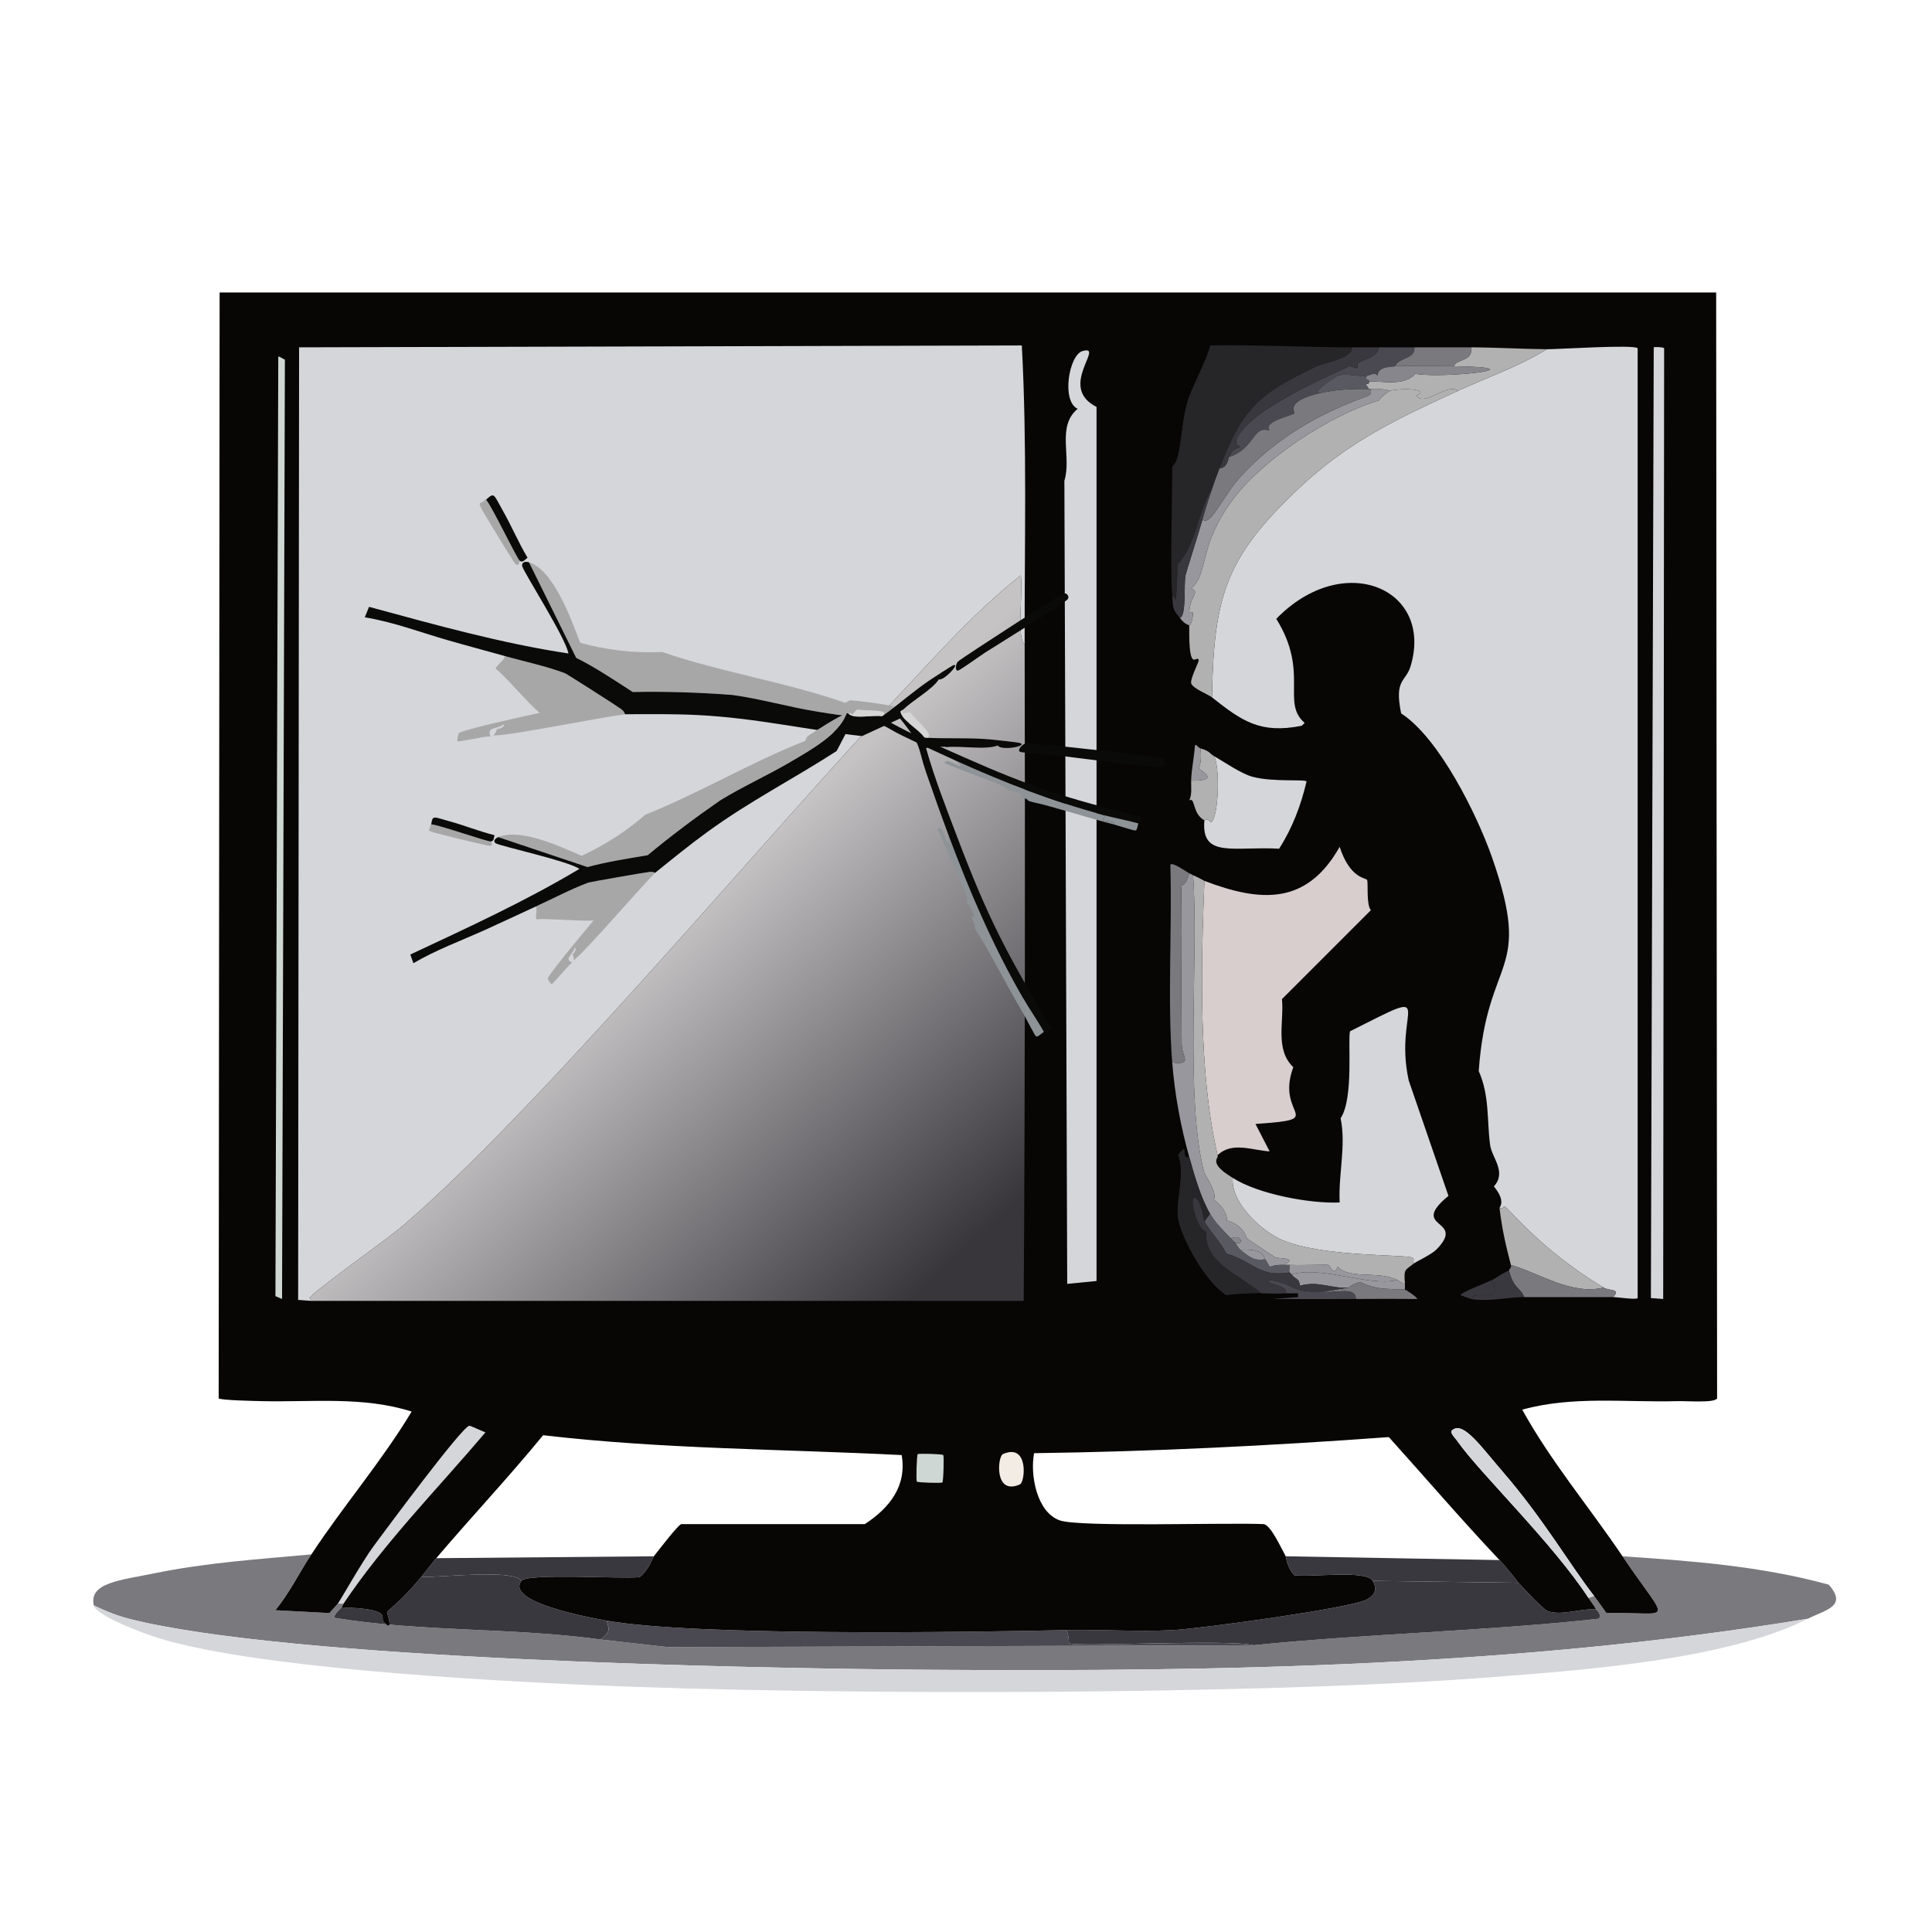<?xml version="1.0" encoding="iso-8859-1"?>
<!-- Generator: Adobe Illustrator 28.0.0, SVG Export Plug-In . SVG Version: 6.00 Build 0)  -->
<svg version="1.1" id="Layer_1" xmlns="http://www.w3.org/2000/svg" xmlns:xlink="http://www.w3.org/1999/xlink" x="0px" y="0px"
	 viewBox="0 0 360 360" style="enable-background:new 0 0 360 360;" xml:space="preserve">
<g>
	<g id="Background_00000168824201785140050040000006870093356516637339_" style="display:none;">
		<path style="display:inline;fill:#B1B1B1;" d="M360.5-0.5c0,180.5,0,180.5,0,361c-180.5,0-180.5,0-361,0c0-180.5,0-180.5,0-361
			C180-0.5,180-0.5,360.5-0.5z"/>
		<path style="display:inline;fill:#D8CECD;" d="M312.555,261.084c1.794,9.097,3.966,18.114,6.698,26.969
			c1.674,2.396,18.162,3.457,21.505,7.227c-12.498-3.447-25.541-4.425-38.427-5.288c-6.173-9.145-13.368-17.674-18.685-27.322
			C293.051,260.054,302.894,261.351,312.555,261.084z"/>
		<path style="display:inline;fill:#D8CECD;" d="M58.021,289.64c-9.768,0.89-19.643,1.541-29.261,3.525
			c-0.329-2.98,10.901-2.252,12.691-5.112c3.702-13.485,3.702-13.485,7.403-26.969c9.293,0.213,18.81-0.936,27.851,1.939
			C71.122,272.313,63.965,280.606,58.021,289.64z"/>
		<path style="display:inline;fill:#D8CECD;" d="M121.831,289.992c-20.271,0.176-20.271,0.176-40.542,0.353
			c6.558-7.706,13.501-15.085,19.918-22.915c22.193,2.604,44.522,2.57,66.806,3.702c0.991,5.709-2.206,9.831-6.875,12.868
			c-17.098,0-17.098,0-34.196,0C126.289,284.182,122.649,288.983,121.831,289.992z"/>
		<path style="display:inline;fill:#D8CECD;" d="M279.416,290.697c-19.918-0.353-19.918-0.353-39.837-0.705
			c-0.825-1.468-2.683-5.636-4.054-5.993c-6.902-0.322-34.373,0.623-38.074-0.705c-4.308-1.545-5.531-8.558-4.759-12.515
			c22.077-0.286,44.084-1.394,66.101-2.997C265.667,275.412,272.364,283.23,279.416,290.697z"/>
	</g>
	<g>
		<g>
			<path style="fill:#7A797E;" d="M58.021,289.64c-2.26,3.435-4.077,7.192-6.698,10.4c5.024,0.264,5.024,0.264,10.047,0.529
				c0.503-0.588,1.094-1.176,1.586-1.763c0.529,0,0.529,0,1.058,0c-0.118,0.176-0.238,0.522-0.353,0.705
				c-0.064,0.102-1.342,1.13-1.41,1.939c16.344,2.689,33.223,1.778,49.708,4.054c6.258,0.705,6.258,0.705,12.515,1.41
				c54.555-0.176,54.555-0.176,109.111-0.353c21.401-2.16,43.012-2.602,64.338-4.936c0.612-0.83-0.487-1.681-0.529-1.763
				c-0.338-0.671-0.976-1.449-1.41-2.115c0.529-0.176,0.529-0.176,1.058-0.353c0.805,1.039,1.515,2.117,2.292,3.173
				c12.538-0.29,11.942,2.677,2.997-10.576c12.885,0.863,25.928,1.841,38.427,5.288c3.582,4.039-0.599,4.682-3.878,6.346
				c-53.837,8.866-108.597,9.888-163.049,9.519c-34.015-0.231-120.171-1.92-149.829-9.519c-2.195-0.562-4.469-1.487-6.522-2.468
				c-0.97-4.266,4.978-4.693,11.281-5.993C38.379,291.181,48.253,290.53,58.021,289.64z"/>
			<path style="fill:#D5D6DA;" d="M336.88,301.626c-15.192,7.707-42.116,9.587-59.403,10.929
				c-43.148,3.349-124.271,3.373-168.161,1.41c-20.144-0.901-62.276-3.229-80.026-8.813c-2.262-0.712-11.363-4.029-11.81-5.993
				c2.053,0.981,4.327,1.905,6.522,2.468c29.658,7.598,115.814,9.288,149.829,9.519C228.282,311.514,283.043,310.492,336.88,301.626
				z"/>
			<path style="fill:#3A383F;" d="M282.941,294.928c1.083,1.127,4.595,4.973,5.464,5.288c2.518,0.914,6.271-0.539,8.99-0.353
				c0.041,0.082,1.141,0.933,0.529,1.763c-21.326,2.334-42.937,2.776-64.338,4.936c-4.623-1.149-32.806,0.354-34.373-0.353
				c-0.115-0.052,0.062-1.334-0.529-2.468c6.611-0.147,13.327,0.352,19.918,0c5.275-0.282,32.635-4.034,35.959-5.641
				c1.544-0.746,2.156-1.869,1.234-3.525C269.369,294.751,269.369,294.751,282.941,294.928z"/>
			<path style="fill:#3A383F;" d="M97.153,294.575c-3.026,4.007,13.095,6.913,15.864,7.403c0.719,1.994,0.417,2.221-1.058,3.525
				c-16.485-2.276-33.364-1.365-49.708-4.054c0.068-0.809,1.346-1.837,1.41-1.939c9.766,0.271,7.116,1.966,7.756,2.644
				c2.155,2.285,0.638-1.614,0.705-1.763c0.189-0.418,2.455-1.804,6.346-6.522C83.5,293.809,95.986,292.431,97.153,294.575z"/>
			<path style="fill:#4A4850;" d="M198.685,303.741c0.59,1.134,0.414,2.416,0.529,2.468c1.567,0.706,29.749-0.797,34.373,0.353
				c-54.555,0.176-54.555,0.176-109.111,0.353c-6.258-0.705-6.258-0.705-12.515-1.41c1.475-1.304,1.777-1.531,1.058-3.525
				C129.347,304.872,179.238,304.173,198.685,303.741z"/>
			<path style="fill:#3A383F;" d="M279.416,290.697c1.907,2.019,3.335,4.032,3.525,4.23c-13.573-0.176-13.573-0.176-27.146-0.353
				c-1.188-2.133-11.857-0.577-14.63-1.058c-1.441-1.626-1.492-3.357-1.586-3.525C259.498,290.345,259.498,290.345,279.416,290.697z
				"/>
			<path style="fill:#3A383F;" d="M121.831,289.992c-0.148,0.182-0.972,2.615-2.644,3.878c-3.208,0.39-20.896-0.801-22.034,0.705
				c-1.167-2.144-13.654-0.766-18.685-0.705c0.96-1.164,1.824-2.354,2.82-3.525C101.56,290.168,101.56,290.168,121.831,289.992z"/>
		</g>
		<g>
			<path style="fill:#D5D6DA;" d="M64.015,298.806c-0.529,0-0.529,0-1.058,0c0.407-0.485,4.509-7.805,6.698-10.752
				c1.972-2.655,16.389-22.175,17.803-22.386c0.16-0.024,2.515,1.067,2.997,1.234C81.591,277.353,71.673,287.396,64.015,298.806z"/>
			<g>
				<path style="fill:#070605;" d="M312.555,261.084c-9.661,0.267-19.503-1.03-28.908,1.586
					c5.316,9.648,12.512,18.176,18.685,27.322c8.945,13.253,9.541,10.286-2.997,10.576c-0.777-1.056-1.487-2.134-2.292-3.173
					c-4.69-6.056-9.455-14.428-17.274-23.444c-3.581-4.129-6.971-8.995-8.99-7.58c-0.88,0.462,0.205,1.325,0.881,2.292
					c4.001,5.721,17.712,18.931,24.325,29.084c0.434,0.667,1.072,1.444,1.41,2.115c-2.719-0.186-6.472,1.267-8.99,0.353
					c-0.869-0.316-4.381-4.161-5.464-5.288c-0.191-0.198-1.619-2.212-3.525-4.23c-7.052-7.467-13.749-15.285-20.624-22.915
					c-22.017,1.603-44.024,2.71-66.101,2.997c-0.772,3.957,0.451,10.97,4.759,12.515c3.701,1.328,31.172,0.383,38.074,0.705
					c1.371,0.358,3.23,4.525,4.054,5.993c0.095,0.169,0.146,1.899,1.586,3.525c2.774,0.48,13.443-1.075,14.63,1.058
					c0.922,1.656,0.31,2.779-1.234,3.525c-3.324,1.607-30.684,5.359-35.959,5.641c-6.592,0.352-13.308-0.147-19.918,0
					c-19.447,0.432-69.338,1.131-85.667-1.763c-2.769-0.491-18.89-3.396-15.864-7.403c1.137-1.506,18.826-0.315,22.034-0.705
					c1.673-1.263,2.496-3.696,2.644-3.878c0.818-1.009,4.457-5.81,5.112-5.993c17.098,0,17.098,0,34.196,0
					c4.668-3.037,7.865-7.159,6.875-12.868c-22.284-1.132-44.613-1.097-66.806-3.702c-6.417,7.83-13.361,15.209-19.918,22.915
					c-0.997,1.171-1.86,2.361-2.82,3.525c-3.891,4.718-6.156,6.104-6.346,6.522c-0.067,0.148,1.45,4.048-0.705,1.763
					c-0.64-0.678,2.011-2.373-7.756-2.644c0.115-0.183,0.235-0.529,0.353-0.705c7.658-11.41,17.577-21.452,26.44-31.905
					c-0.482-0.167-2.836-1.258-2.997-1.234c-1.414,0.211-15.831,19.731-17.803,22.386c-2.189,2.947-6.291,10.267-6.698,10.752
					c-0.492,0.587-1.084,1.175-1.586,1.763c-5.024-0.264-5.024-0.264-10.047-0.529c2.621-3.208,4.438-6.965,6.698-10.4
					c5.943-9.034,13.1-17.327,18.685-26.617c-9.041-2.875-18.557-1.726-27.851-1.939c-1.009-0.023-7.935-0.161-8.108-0.529
					c0.088-103.03,0.088-103.03,0.176-206.059c139.429,0,139.429,0,278.858,0c0.088,103.03,0.088,103.03,0.176,206.059
					C319.554,261.465,314.414,261.033,312.555,261.084z"/>
				<g>
					<g>
						<path style="fill:#D5D6DA;" d="M190.929,120.068c-1.5-1.221-0.347-8.547-0.705-12.868
							c-8.51,6.692-15.858,14.998-23.268,22.915c-24.846,26.547-67.274,77.378-92.189,98.535
							c-2.663,2.262-16.65,12.193-17.098,13.22c-0.023,0.052,0.427,0.266,0.353,0.529c-1.234-0.088-1.234-0.088-2.468-0.176
							c0.088-88.752,0.088-88.752,0.176-177.503c67.335-0.176,67.335-0.176,134.67-0.353
							C191.399,82.916,190.889,101.508,190.929,120.068z"/>
						<linearGradient id="SVGID_1_" gradientUnits="userSpaceOnUse" x1="123.48" y1="174.113" x2="185.58" y2="240.569">
							<stop  offset="0" style="stop-color:#C5C3C4"/>
							<stop  offset="0.895" style="stop-color:#38363B"/>
						</linearGradient>
						<path style="fill:url(#SVGID_1_);" d="M190.929,120.068c0.088,40.776,0.081,81.556-0.176,122.331
							c-66.365,0-66.365,0-132.731,0c0.074-0.262-0.375-0.477-0.353-0.529c0.448-1.027,14.435-10.959,17.098-13.22
							c24.915-21.156,67.343-71.988,92.189-98.535c7.41-7.917,14.758-16.223,23.268-22.915
							C190.581,111.521,189.429,118.847,190.929,120.068z"/>
					</g>
					<path style="fill:#D5D6DA;" d="M201.681,65.425c4.423-1.296-4.773,6.672,2.644,10.4c0,81.437,0,81.437,0,162.873
						c-2.732,0.264-2.732,0.264-5.464,0.529c-0.264-74.826-0.264-74.826-0.529-149.653c1.395-4.445-1.515-10.048,2.468-13.396
						C197.723,74.725,199.211,66.149,201.681,65.425z"/>
					<path style="fill:#D5D6DA;" d="M308.148,64.72c0.219-0.101,1.774-0.056,1.939,0.176c-0.088,88.575-0.088,88.575-0.176,177.151
						c-1.146-0.088-1.146-0.088-2.292-0.176C307.884,153.295,307.884,153.295,308.148,64.72z"/>
					<path style="fill:#070605;" d="M71.594,256.854c53.444,1.252,106.945,2.022,160.405,1.41
						c17.653-0.202,35.419-1.832,53.057-0.529c-71.11,3.128-142.401,3.997-213.462-0.176
						C71.594,257.206,71.594,257.206,71.594,256.854z"/>
					<path style="fill:#CED7D3;" d="M51.852,66.482c0.293-0.108,0.882,0.422,1.234,0.529c-0.264,87.518-0.264,87.518-0.529,175.036
						c-0.617-0.264-0.617-0.264-1.234-0.529C51.588,154,51.588,154,51.852,66.482z"/>
					<path style="fill:#D5D6DA;" d="M297.043,297.396c-0.529,0.176-0.529,0.176-1.058,0.353
						c-6.614-10.153-20.324-23.363-24.325-29.084c-0.676-0.967-1.762-1.829-0.881-2.292c2.019-1.416,5.409,3.451,8.99,7.58
						C287.588,282.967,292.353,291.34,297.043,297.396z"/>
					<g>
						<path style="fill:#CED7D3;" d="M171.01,270.955c0.194-0.138,4.609-0.036,4.759,0.176c0.148,0.209,0.032,4.964-0.176,5.112
							c-0.194,0.138-4.609,0.036-4.759-0.176C170.686,275.858,170.802,271.103,171.01,270.955z"/>
						<path style="fill:#F3ECE4;" d="M186.875,270.955c4.83-2.153,4.175,5.194,3.173,5.641
							C185.218,278.749,185.873,271.402,186.875,270.955z"/>
					</g>
					<g>
						<path style="fill:#D5D6DA;" d="M300.568,241.694c1.569-1.598-0.696-1.118-1.763-1.763
							c-11.921-7.2-17.433-14.625-18.508-15.159c-0.043-0.021-0.289,0.52-0.881,0.353c-0.028-0.226,1.266-1.257-1.058-4.054
							c2.457-2.696-0.387-5.333-0.705-7.756c-0.611-4.65-0.069-9.106-2.115-13.749c1.565-21.85,10.211-17.711,2.468-39.837
							c-2.748-7.852-9.836-22.235-16.922-26.793c-1.332-6.48,0.857-5.791,1.763-8.813c4.333-14.457-12.508-21.694-25.03-8.813
							c6.209,9.989,0.843,15.605,5.288,19.39c-0.264,0.264-0.264,0.264-0.529,0.529c-7.77,1.554-11.148-0.873-16.746-5.288
							c0.347-18.993,2.586-26.169,16.393-39.132c9.137-8.579,18.237-12.83,29.437-17.979c5.535-2.545,11.364-4.527,16.569-7.756
							c2.056,0.019,16.388-0.929,16.922-0.176c0,88.487,0,88.487,0,176.975C304.885,242.247,301.367,241.693,300.568,241.694z"/>
						<path style="fill:#D8CECD;" d="M226.888,215.254c-3.61-15.321-3.089-35.309-2.468-51.118
							c10.529,4.02,19.081,4.534,25.207-6.346c1.921,5.972,4.947,5.787,5.112,6.169c0.245,0.568-0.195,4.542,0.705,5.641
							c-8.285,8.285-8.285,8.285-16.569,16.569c0.426,4.235-1.355,9.365,2.115,12.691c-3.481,9.281,6.837,9.608-7.051,10.576
							c1.322,2.556,1.322,2.556,2.644,5.112C233.347,214.35,229.546,212.656,226.888,215.254z"/>
						<path style="fill:#D5D6DA;" d="M263.552,235.349c-0.602,0.013,0.33-0.824-0.529-1.058c-2.014-0.548-16.547-0.105-23.973-3.173
							c-4.002-1.653-9.802-7.106-9.342-11.634c4.644,2.992,14.298,4.826,19.918,4.583c-0.26-5.299,1.237-10.605,0.176-15.688
							c2.501-3.738,1.287-14.791,1.763-16.217c17.211-8.684,7.941-4.47,10.929,9.166c3.702,10.752,3.702,10.752,7.403,21.505
							c-7.605,6.273,3.569,4.142-2.292,10.047C266.761,233.733,263.733,235.196,263.552,235.349z"/>
						<path style="fill:#B1B1B1;" d="M224.42,164.136c-0.621,15.809-1.142,35.797,2.468,51.118c0.136,0.579-0.663,0.768,0,1.939
							c0.796,1.045,1.746,1.599,2.82,2.292c-0.46,4.527,5.341,9.981,9.342,11.634c7.426,3.068,21.959,2.625,23.973,3.173
							c0.859,0.234-0.073,1.071,0.529,1.058c-1.711,1.438-2.003,0.884-1.763,3.878c-0.534-0.095-0.928-0.454-1.41-0.705
							c-3.474-1.806-8.802-0.042-11.105-2.468c-0.834,1.884-1.415-0.299-1.763-0.353c-0.477-0.074-5.256,0.084-7.227,0
							c-0.352-0.015-0.706,0.015-1.058,0c2.846-1.433-1.083-1.131-1.586-1.41c-0.278-0.154-5.042-3.324-5.288-3.525
							c-0.205-0.168-0.363-2.301-3.702-3.349c-0.085-1.663-1.162-2.902-2.468-3.878c0.715-1.278-1.693-4.676-1.763-4.936
							c-3.711-13.77-1.011-40.543-2.115-55.525C223.337,163.513,224.309,164.094,224.42,164.136z"/>
						<path style="fill:#D5D6DA;" d="M224.42,152.854c0.232,0.125,0.127-0.681,1.234,0.353c1.45-0.83,1.716-10.551,0.529-12.339
							c2.034,1.167,5.06,3.294,7.227,3.878c3.819,1.029,9.903,0.398,10.047,0.881c-1.046,4.424-2.643,8.682-5.112,12.515
							C229.807,157.676,223.787,159.967,224.42,152.854z"/>
						<path style="fill:#98979D;" d="M222.305,163.078c1.105,14.982-1.596,41.755,2.115,55.525c0.07,0.26,2.478,3.657,1.763,4.936
							c1.306,0.976,2.383,2.215,2.468,3.878c3.338,1.048,3.497,3.181,3.702,3.349c0.246,0.201,5.01,3.371,5.288,3.525
							c0.504,0.28,4.432-0.023,1.586,1.41c-1.852-0.08-2.521,0.405-2.644,0.353c-0.081-0.035-0.586-1.18-0.881-1.41
							c-0.221-0.173,0.074-2.052-4.583-1.763c-0.484-0.358-0.65-1.029-1.058-1.41c1.837,0.81,1.4-1.665-0.705-0.705
							c-1.375-1.431-2.879-2.844-3.878-4.583c-1.747-3.042-2.934-7.19-3.878-10.576c-1.605-5.756-2.702-11.654-3.173-17.627
							c3.934,0.519,1.77-1.118,1.763-3.349c-0.017-4.93-0.254-28.154,0-29.613c0.023-0.133,0.819-0.051,1.41-2.292
							C222.02,162.914,222.268,163.063,222.305,163.078z"/>
						<path style="fill:#262629;" d="M221.6,215.606c0.944,3.386,2.131,7.535,3.878,10.576c-0.529,0.705-0.529,0.705-1.058,1.41
							c-0.105-0.191-0.525-2.941-1.058-3.702c-2.236-3.194-0.751,5.117,1.41,5.641c-0.519,5.856,6.521,8.113,10.224,11.458
							c-2.132-0.006-4.395,0.1-6.522,0.353c-3.744-2.227-8.332-10.468-8.99-14.278c-0.53-3.071,1.413-8.543,0-11.81
							C221.732,212.232,219.852,216.197,221.6,215.606z"/>
						<path style="fill:#070605;" d="M219.484,215.254c1.413,3.267-0.53,8.739,0,11.81c0.658,3.809,5.246,12.05,8.99,14.278
							c2.127-0.253,4.39-0.358,6.522-0.353c1.521,0.004,3.058,0.115,4.583,0c1.146,0,1.146,0,2.292,0c0,0.353,0,0.353,0,0.705
							c-2.38,0.176-2.38,0.176-4.759,0.353c-2.292-0.009-16.615,0.603-17.451,0.353c-0.173-0.052-1.116-0.668-1.234-0.881
							c0.105-4.305-0.364-24.501,0-25.735C218.601,215.193,219.449,215.301,219.484,215.254z"/>
						<path style="fill:#B1B1B1;" d="M298.806,239.932c-6.029,1.408-11.636-2.56-17.274-4.23c-1.02-3.921-1.63-6.618-2.115-10.576
							c0.593,0.167,0.839-0.374,0.881-0.353C281.373,225.307,286.885,232.732,298.806,239.932z"/>
						<path style="fill:#7A797E;" d="M221.6,162.726c-0.591,2.241-1.387,2.159-1.41,2.292c-0.254,1.459-0.017,24.683,0,29.613
							c0.008,2.231,2.171,3.868-1.763,3.349c-0.911-11.549,0.005-25.106-0.353-36.84C218.413,160.509,221.186,162.54,221.6,162.726z
							"/>
						<path style="fill:#7A797E;" d="M298.806,239.932c1.067,0.645,3.332,0.165,1.763,1.763c-5.523,0.011-11.046,0-16.569,0
							c-0.658-1.771-2.003-1.527-2.82-4.936c-0.064-0.268,0.516-0.428,0.353-1.058C287.17,237.372,292.777,241.339,298.806,239.932z
							"/>
						<path style="fill:#B1B1B1;" d="M226.183,140.868c1.188,1.788,0.921,11.509-0.529,12.339c-1.107-1.034-1.002-0.227-1.234-0.353
							c-2.307-1.243-1.671-4.443-2.82-3.702c0.557-1.2,0.316-2.448,0.353-3.702c5.845,0.109,1.474-2.008,1.41-2.292
							c-0.041-0.181,0.632-0.708,0.353-3.702C225.547,139.992,225.314,140.37,226.183,140.868z"/>
						<path style="fill:#98979D;" d="M260.379,238.521c0.483,0.251,0.876,0.61,1.41,0.705c0,0.529,0,0.529,0,1.058
							c-0.765-0.224-5.306,0.38-8.285-1.41c-1.734,0.419-1.967,1.01-2.292,1.058c-3.176,0.214-5.558-1.325-8.99-0.353
							c-0.212-1.593-0.714-0.976-1.586-2.115C246.451,235.825,254.937,239.786,260.379,238.521z"/>
						<path style="fill:#7A797E;" d="M261.789,240.284c0.139,0.041,2.263,1.356,2.292,1.763c-3.818-0.036-7.64-0.027-11.458,0
							c0.107-2.514-4.355-0.898-6.346-1.41c1.506-0.075,3.412-0.482,4.936-0.705c0.325-0.048,0.557-0.639,2.292-1.058
							C256.483,240.664,261.024,240.06,261.789,240.284z"/>
						<path style="fill:#3A383F;" d="M283.999,241.694c-3.015,0-6.884,0.93-9.871,0.353c1.013-1.958,5.996,1.246,3.878-3.525
							c1.051-0.528,2.027-1.375,3.173-1.763C281.996,240.167,283.341,239.924,283.999,241.694z"/>
						<path style="fill:#4A4850;" d="M246.277,240.637c1.99,0.513,6.452-1.103,6.346,1.41c-5.168,0.036-10.343,0.021-15.512,0
							c2.38-0.176,2.38-0.176,4.759-0.353c0-0.353,0-0.353,0-0.705c-1.146,0-1.146,0-2.292,0c0.567-1.648-4.352-1.706-2.997-2.468
							C241.548,239.208,240.263,240.935,246.277,240.637z"/>
						<path style="fill:#3A383F;" d="M278.006,238.521c2.118,4.771-2.865,1.567-3.878,3.525c-0.101-0.02-1.847-0.658-1.939-0.705
							C271.648,241.065,277.441,238.805,278.006,238.521z"/>
						<path style="fill:#98979D;" d="M223.715,139.458c0.28,2.994-0.393,3.52-0.353,3.702c0.064,0.284,4.435,2.401-1.41,2.292
							c0.063-2.156,0.565-4.369,0.705-6.522C222.907,138.504,223.123,139.285,223.715,139.458z"/>
						<path style="fill:#595A61;" d="M229.355,230.766c0.253,0.263,0.434,0.452,0.705,0.705c0.408,0.381,0.574,1.052,1.058,1.41
							c1.6,1.184,2.396,2.138,4.583,1.763c0.295,0.23,0.801,1.375,0.881,1.41c0.123,0.053,0.792-0.432,2.644-0.353
							c0.352,0.015,0.706-0.015,1.058,0c0.069,0.434-0.107,1.067,0,1.41c-5.793,0.939-6.712-2.091-11.81-3.525
							c-1.016-2.155-2.943-3.974-4.054-5.993c0.529-0.705,0.529-0.705,1.058-1.41C226.476,227.922,227.98,229.334,229.355,230.766z"
							/>
						<path style="fill:#98979D;" d="M260.379,238.521c-5.442,1.264-13.927-2.696-19.742-1.058
							c-0.267-0.348-0.345-0.329-0.353-0.353c-0.107-0.343,0.069-0.976,0-1.41c1.971,0.084,6.75-0.074,7.227,0
							c0.348,0.054,0.929,2.237,1.763,0.353C251.577,238.479,256.905,236.715,260.379,238.521z"/>
						<path style="fill:#98979D;" d="M235.701,234.644c-2.187,0.375-2.983-0.578-4.583-1.763
							C235.776,232.592,235.48,234.471,235.701,234.644z"/>
						<path style="fill:#87868C;" d="M230.061,231.471c-0.271-0.254-0.452-0.442-0.705-0.705
							C231.46,229.806,231.898,232.28,230.061,231.471z"/>
						<path style="fill:#3A383F;" d="M224.42,227.593c1.111,2.019,3.038,3.839,4.054,5.993c5.098,1.434,6.017,4.464,11.81,3.525
							c0.007,0.024,0.086,0.004,0.353,0.353c0.873,1.139,1.375,0.523,1.586,2.115c3.431-0.972,5.814,0.566,8.99,0.353
							c-1.523,0.224-3.429,0.63-4.936,0.705c-6.015,0.298-4.729-1.429-9.695-2.115c-1.356,0.761,3.564,0.82,2.997,2.468
							c-1.525,0.115-3.062,0.004-4.583,0c-3.702-3.345-10.743-5.601-10.224-11.458c-2.161-0.524-3.647-8.835-1.41-5.641
							C223.895,224.652,224.315,227.401,224.42,227.593z"/>
						<g>
							<path style="fill:#B1B1B1;" d="M271.66,72.828c-11.2,5.15-20.3,9.401-29.437,17.979
								c-13.807,12.963-16.047,20.139-16.393,39.132c-0.724-0.571-3.662-1.678-3.878-2.644c-0.18-0.803,1.451-4.011,1.41-4.23
								c-0.275-1.461-1.89,3.119-1.763-6.522c0.002-0.12,0.535-0.026,0.705-2.292c0.019-0.251-0.727-0.102-0.705-0.353
								c0.274-3.069,2.061-3.55,0.353-4.23c3.397-3.023,1.22-7.766,7.756-16.569c5.626-7.577,18.233-15.829,27.322-18.508
								c-0.056-0.398,1.815-1.72,1.939-1.763c0.946-0.322,4.984-0.545,5.641,0.176c0.452,0.497-0.91,0.433-0.529,0.881
								C265.596,75.667,269.882,71.266,271.66,72.828z"/>
							<path style="fill:#262629;" d="M251.918,64.72c0.282,2.012-5.216,2.913-6.522,3.525
								c-11.003,5.158-13.921,8.017-18.156,19.037c-0.505,1.315-0.96,2.542-1.41,3.878c-2.533,3.722-2.899,10.343-6.346,13.925
								c-0.176,3.349-0.176,3.349-0.353,6.698c-0.353-0.441-0.353-0.441-0.705-0.881c-0.409-4.255,0.017-17.542,0-23.973
								c1.764-1.487,1.387-7.178,2.82-12.163c0.686-2.386,3.544-7.527,4.23-10.4C234.24,64.213,243.13,64.703,251.918,64.72z"/>
							<path style="fill:#98979D;" d="M258.969,72.828c-0.124,0.042-1.995,1.365-1.939,1.763
								c-9.088,2.679-21.696,10.931-27.322,18.508c-6.536,8.803-4.359,13.546-7.756,16.569c1.708,0.681-0.078,1.162-0.353,4.23
								c-0.022,0.25,0.724,0.101,0.705,0.353c-0.17,2.265-0.703,2.172-0.705,2.292c-1.028-0.471-1.084-0.623-1.763-1.41
								c1.262-0.26,0.728-6.322,1.058-7.932c0.109-0.533,2.482-7.952,3.173-10.4c1.514,1.359,3.744-4.305,7.051-7.932
								c10.313-11.313,22.985-14.478,24.149-15.335c0.339-0.25,0.133-0.725,0.176-1.058
								C256.632,72.493,257.816,72.415,258.969,72.828z"/>
							<path style="fill:#B1B1B1;" d="M288.229,65.072c-5.205,3.229-11.034,5.211-16.569,7.756c-1.778-1.562-6.064,2.839-7.58,1.058
								c-0.382-0.448,0.981-0.384,0.529-0.881c-0.656-0.722-4.694-0.499-5.641-0.176c-1.153-0.413-2.336-0.335-3.525-0.353
								c-0.117-0.002-0.235,0.001-0.353,0c-1.29-1.701,0.111-0.359,0-1.41c2.805-0.026,6.6,0.879,8.637-1.41
								c5.301,0.934,23.652-1.164,7.227-1.41c0.124-1.328,3.619-0.8,3.173-3.525C278.835,64.74,283.545,65.03,288.229,65.072z"/>
							<path style="fill:#4A4850;" d="M263.552,64.72c0.306,2.241-3.218,1.939-3.525,3.525c-1.345,0.21-3.164,0.066-3.349,1.763
								c-0.552-0.745-1.073-0.133-1.939,0c-1.577,0.242-3.864-0.516-5.464,0c-0.39,0.126-5.865,3.806-2.997,3.173
								c-7.079,1.595-4.844,3.6-5.112,3.878c-0.302,0.314-6.021,1.532-4.583,3.173c-3.261-1.031-2.611,3.296-7.58,4.936
								c0.507-0.696,0.137-1.149,2.115-1.939c-0.742-0.13-0.947-0.853-0.705-1.41c2.282-5.26,15.657-11.102,20.976-13.573
								c0.199-0.093,1.345,0.384,1.41,0.353c0.366-0.179-0.014-0.866,0.353-1.058c1.266-0.661,3.753-1.163,3.702-2.82
								C259.086,64.722,261.319,64.707,263.552,64.72z"/>
							<path style="fill:#070605;" d="M225.478,64.367c-0.686,2.873-3.544,8.014-4.23,10.4c-1.434,4.984-1.056,10.675-2.82,12.163
								c-0.019-7.344-0.616-14.683-0.353-22.034C218.472,64,224.09,64.392,225.478,64.367z"/>
							<path style="fill:#3A383F;" d="M256.854,64.72c0.051,1.657-2.436,2.16-3.702,2.82c-0.367,0.191,0.013,0.879-0.353,1.058
								c-0.065,0.032-1.211-0.445-1.41-0.353c-5.319,2.471-18.694,8.312-20.976,13.573c-0.242,0.557-0.037,1.28,0.705,1.41
								c-1.978,0.79-1.608,1.243-2.115,1.939c-0.087,0.12-0.235,2.061-1.763,2.115c4.235-11.02,7.153-13.879,18.156-19.037
								c1.306-0.612,6.804-1.514,6.522-3.525C253.563,64.723,255.208,64.718,256.854,64.72z"/>
							<path style="fill:#7A797E;" d="M274.128,64.72c0.446,2.725-3.049,2.198-3.173,3.525c-1.816-0.027-10.389-0.084-10.929,0
								c0.308-1.586,3.831-1.285,3.525-3.525C267.077,64.739,270.603,64.705,274.128,64.72z"/>
							<path style="fill:#3A383F;" d="M225.83,91.16c-0.624,1.854-1.232,3.758-1.763,5.641c-0.69,2.448-3.064,9.867-3.173,10.4
								c-0.329,1.61,0.205,7.672-1.058,7.932c-1.547-1.793-1.209-2.132-1.41-4.23c0.353,0.441,0.353,0.441,0.705,0.881
								c0.176-3.349,0.176-3.349,0.353-6.698C222.931,101.503,223.297,94.882,225.83,91.16z"/>
							<path style="fill:#7A797E;" d="M255.091,72.476c0.117,0.001,0.235-0.002,0.353,0c-0.043,0.332,0.163,0.808-0.176,1.058
								c-1.164,0.858-13.835,4.023-24.149,15.335c-3.307,3.627-5.537,9.291-7.051,7.932c0.531-1.882,1.139-3.786,1.763-5.641
								c0.45-1.336,0.905-2.563,1.41-3.878c1.528-0.054,1.675-1.995,1.763-2.115c4.969-1.64,4.319-5.967,7.58-4.936
								c-1.438-1.641,4.281-2.859,4.583-3.173c0.268-0.278-1.967-2.283,5.112-3.878C249.105,72.544,252.205,72.442,255.091,72.476z"
								/>
							<path style="fill:#87868C;" d="M260.026,68.245c0.54-0.084,9.112-0.027,10.929,0c16.425,0.246-1.926,2.344-7.227,1.41
								c-2.037,2.289-5.833,1.384-8.637,1.41c-0.064-0.607-1.08-0.059-0.353-1.058c0.866-0.133,1.387-0.745,1.939,0
								C256.862,68.311,258.681,68.455,260.026,68.245z"/>
							<path style="fill:#595A61;" d="M254.738,70.008c-0.728,0.999,0.288,0.45,0.353,1.058c0.111,1.051-1.29-0.291,0,1.41
								c-2.885-0.034-5.985,0.068-8.813,0.705c-2.868,0.633,2.606-3.047,2.997-3.173C250.874,69.491,253.161,70.249,254.738,70.008z
								"/>
						</g>
					</g>
				</g>
			</g>
		</g>
	</g>
</g>
<g>
	<g id="Background_00000182496546966023909710000006993978158147129999_" style="display:none;">
		<path style="display:inline;fill:#D6D6D6;" d="M220.08,145.092c-0.185,0.413-0.185,0.413-0.369,0.826
			c-6.56,14.681-13.123,29.36-19.697,44.034c-0.082,0.184-0.164,0.367-0.246,0.55c-0.041,0.092-0.082,0.183-0.123,0.275
			c-0.062,0.138-0.123,0.276-0.185,0.413c-0.247,0.55-0.492,1.101-0.739,1.651c-0.082,0.184-0.164,0.367-0.246,0.55
			c-0.082,0.183-0.164,0.367-0.246,0.55c-0.062,0.138-0.123,0.276-0.185,0.413c-0.021,0.046-0.041,0.092-0.062,0.138
			c-0.215,0.482-0.215,0.482-0.431,0.963c-9.356,20.916-9.356,20.916-18.713,41.832c-0.275-0.123-0.275-0.123-0.55-0.246
			c-70.042-31.331-70.042-31.331-140.083-62.663c-0.138-0.062-0.138-0.062-0.275-0.123c31.516-70.454,31.516-70.454,63.032-140.909
			c70.042,31.331,70.042,31.331,140.083,62.663c0.32,0.391,0.32,0.391,0.641,0.782C234.49,112.895,227.275,128.989,220.08,145.092z"
			/>
		<path style="display:inline;fill:#797D7E;" d="M38.205,174.38c70.042,31.331,70.042,31.331,140.083,62.663
			C108.247,205.711,108.247,205.711,38.205,174.38z"/>
		<path style="display:inline;fill:#9D9D96;" d="M241.686,96.793c-0.32-0.391-0.32-0.391-0.641-0.782
			c0.413,0.185,0.413,0.185,0.826,0.369C241.778,96.586,241.778,96.586,241.686,96.793z"/>
		<path style="display:inline;fill:#9D9D96;" d="M197.551,195.456c0.215-0.482,0.215-0.482,0.431-0.963
			C197.838,194.814,197.695,195.135,197.551,195.456z"/>
		<path style="display:inline;fill:#9D9D96;" d="M219.711,145.918c0.185-0.413,0.185-0.413,0.369-0.826
			C219.957,145.368,219.834,145.643,219.711,145.918z"/>
		<path style="display:inline;fill:#9D9D96;" d="M199.767,190.502c0.082-0.183,0.164-0.367,0.246-0.55
			C199.89,190.227,199.89,190.227,199.767,190.502z"/>
		<path style="display:inline;fill:#9D9D96;" d="M198.475,193.392c0.082-0.183,0.164-0.367,0.246-0.55
			C198.598,193.117,198.598,193.117,198.475,193.392z"/>
		<path style="display:inline;fill:#9D9D96;" d="M199.459,191.19c0.061-0.137,0.123-0.275,0.185-0.413
			C199.552,190.984,199.552,190.984,199.459,191.19z"/>
		<path style="display:inline;fill:#9D9D96;" d="M198.044,194.355c0.061-0.137,0.123-0.275,0.185-0.413
			C198.136,194.149,198.136,194.149,198.044,194.355z"/>
		<path style="display:inline;fill:#D6D6D6;" d="M202.568,139.571c-1.493-0.157-10.759-1.21-11.316-1.099
			c-0.612,0.122-1.775,1.175-1.213,1.604c0.262,0.2,5.702,0.522,6.572,0.628c-2.328,0.549-6.933-1.88-4.032,2.738
			c-1.301,0.838,1.261,3.821,1.927,7.137c0.167,0.777,0.513,6.318-0.389,5.854c-0.47-0.242-2.798-8.838-3.366-10.011
			c-0.153-0.315-0.73-0.678-0.831-1.28c-0.724-0.407-6.932,4.552-7.765,5.361c-1.117,1.086-4.169,4.167-3.778,5.493
			c-2.076-5.47-4.22-10.916-5.807-16.552c0.139-0.374,3.105-0.306,3.598-0.29c-0.428,0.583-4.624-0.259-2.904,1.508
			c0.778,0.799,15.336,4.169,16.169,4.095c0.162-0.014,0.38-0.129,0.261-0.214c-3.301-6.727-6.166-4.877-12.768-5.051
			c-0.713-0.019-0.585-0.276-0.619-0.277c2.887-0.287,7.342,0.572,9.636-0.314c0.422,1.009,5.618,0.179,4.164-0.449
			c-0.257-0.111-4.851-0.608-5.562-0.672c0.476-0.439-2.365-1.381-3.998-1.953c-2.863-1.004-8.063-2.692-10.929-3.072
			c-0.293-0.039-1.047,0.037-1.34,0.226c-0.148-0.381-0.147-0.614-0.511-0.889c-0.07-0.053-0.188-0.077-0.275-0.123
			c-1.28-0.683-7.017-1.298-8.836-1.475c-0.475-0.046-0.778,0.347-1.195,0.456c-11.154-3.899-22.901-5.638-34.079-9.464
			c-5.159,0.257-10.291-0.357-15.256-1.705c-1.714-4.361-4.875-13.487-9.553-15.008c-0.722-0.235-1.44,0.005-1.249,0.762
			c0.291,1.156,8.114,13.339,8.594,16.23c-12.614-1.914-24.859-5.358-37.15-8.691c0.127-0.191,0.127-0.191,0.253-0.382
			c3.224,1.024,6.496,1.724,9.973,2.81c-0.333-1.737,0.244-3.883,0.596-2.624c0.11,0.396-0.51,1.234,0.424,2.006
			c-1.211,1,1.48,1.836,2.158-0.025c0.056-0.154-0.059-0.962-0.043-1.01c0.472-1.43,1.076-2.704,1.155-2.951
			c0.457-1.422,0.509-5.2,3.159-5.77c0.646-0.139,2.444,0.177,2.571,0.159c0.775-0.111,1.445-0.824,1.716-0.884
			c3.403-0.753,3.376,0.915,3.99-1.353c1.145,1.733,1.635,3.164,2.155,1.459c0.505,0.406,1.065-0.317,1.425-0.601
			c-1.694-2.818-2.973-5.892-4.594-8.743c-1.74-3.061-1.541-3.516-3.125-2.059c-0.069-0.031-0.069-0.031-0.138-0.062
			c0.272-0.259,1.357-1.408,1.771-1.19c2.903,5.509,2.903,5.509,5.805,11.019c2.16-1.137,4.746-0.722,6.435-2.571
			c1.583,0.787,4.516-0.781,6.076,0.076c0.7-0.526,1.563-0.536,2.404-0.576c2.957,1.085,6.18,1.02,9.256,1.828
			c0.191,0.05,0.727,1.012,3.686,0.988c1.82,1.7,2.76,0.755,3.516,1.738c1.153-0.388,3.212,1.671,5.048,1.267
			c2.012,0.901,4.31,1.368,6.391,2.694c2.352,0.355,5.236,2.135,7.876,2.697c2.017,1.792,4.686,2.315,7.094,3.338
			c0.162,0.069,1.652,1.158,3.042,1.691c0.025,0.01,0.51-0.1,0.536-0.091c0.824,0.306,0.79,0.876,3.074,0.88
			c-0.021,1.037,1.789,0.428,3.056,2.028c6.825,3.545,14.161,6.164,20.746,10.106c0.106,2.539,1.174,3.121,1.934,4.168
			c0.204,0.281,0.265,1.13,0.532,1.394c1.359,1.341,2.903-1.264,3.179,1.753c1.885,0.528-0.193,1.564,0.837,2.191
			c1.562,0.033,9.42,0.561,9.886,0.789C202.713,139.309,202.619,139.47,202.568,139.571z"/>
		<path style="display:inline;fill:#D6D6D6;" d="M92.402,137.025c3.36-0.085,18.993-3.264,24.055-3.937
			c4.552-0.018,9.086-0.076,13.637,0.155c1.705,1.515,5.732,3.592,8.032,4.749c4.936,2.482,29.524,13.39,31.342,14.846
			c1.032,3.292,1.146,6.954,2.731,10.139c2.455,3.145,7.128,6.742,9.397,9.818c0.045,0.061,0.245,0.586,0.732,1.318
			c-0.947,1.141-1.127-3.403-2.877-0.214c-1.74,0.676-3.434,0.522-5.108,1.266c-2.666-0.963-5.07-0.328-7.789-0.677
			c-1.175-0.486-2.101-1.213-3.411-0.865c-0.674-1.853-3.724-0.285-3.777-1.524c-1.291-0.087-2.205-1.011-3.534-0.59
			c-3.232-1.868-3.506,0.145-4.052-1.647c-2.333-0.541-4.454-2.35-6.714-2.343c-1.824-1.72-4.844-1.637-7.108-3.675
			c-0.677,0.595-2.693-0.882-3.426-1.202c-0.087-0.038-0.107,0.489-1.177-0.692c-1.177-0.092-1.267,0.095-1.347,0.058
			c-1.371-0.644,0.442-1.923-1.941-1.199c-2.414-0.519-1.432-1.469-3.212-0.941c-1.841-1.26-5.134-1.449-5.443-2.6
			c-1.606,0.827-3.905-2.247-5.903-2.31c0.016-1.06-1.597-0.636-2.491-1.445c-0.36,0.252-0.36,0.252-0.721,0.503
			c-0.46-1.244-1.457-0.97-2.017-1.398c-1.181-0.901-0.248-2.374-1.59-0.876c-0.219-2.085-1.731-0.488-2.567-1.644
			c-0.067-0.092,0.189-0.787-1.159-1.84c-1.096-0.547-5.748-2.518-6.055-2.708c-1.293-0.805-0.823-2.204-1.126-2.651
			c-1.613-0.671-1.251-3.163-2.821-4.4c-0.424-0.334-1.241-0.382-1.3-0.416c-0.138-0.08-0.332-0.642-0.366-0.659
			C92.943,137.244,92.442,138.046,92.402,137.025z"/>
		<path style="display:inline;fill:#C2C2C6;" d="M92.463,124.337c-1.299-0.901-9.78-3.999-10.176-4.387
			c-0.587-0.574,0.939-0.473,1.05-0.686c3.57,1.032,7.152,1.968,10.722,2.98C94.079,122.853,93.01,123.575,92.463,124.337z"/>
		<path style="display:inline;fill:#D6D6D6;" d="M176.166,139.155c0.046,0.002,0.091,0.06,0.138,0.062
			c0.034,0.001-0.094,0.258,0.619,0.277c6.602,0.174,9.467-1.676,12.768,5.051c0.119,0.084-0.099,0.199-0.261,0.214
			c-0.833,0.074-15.391-3.296-16.169-4.095C171.542,138.896,175.738,139.738,176.166,139.155z"/>
		<path style="display:inline;fill:#C2C2C6;" d="M184.542,137.783c-3.892-0.35-7.853-0.116-11.754-0.304
			c1.367-0.499-1.819-2.966-3.172-4.722c2.866,0.38,8.065,2.068,10.929,3.072C182.177,136.402,185.018,137.343,184.542,137.783z"/>
		
			<linearGradient id="SVGID_00000006706733590218263410000006723492715065253785_" gradientUnits="userSpaceOnUse" x1="78.494" y1="181.7" x2="99.552" y2="183.111" gradientTransform="matrix(-0.408 0.913 -0.913 -0.408 363.241 137.677)">
			<stop  offset="0" style="stop-color:#909092"/>
			<stop  offset="1" style="stop-color:#C6C6C6"/>
		</linearGradient>
		<path style="display:inline;fill:url(#SVGID_00000006706733590218263410000006723492715065253785_);" d="M181.596,172.796
			c-2.269-3.076-6.942-6.674-9.397-9.818c-1.585-3.186-1.699-6.847-2.731-10.139c-1.818-1.456-26.406-12.363-31.342-14.846
			c-2.3-1.157-6.327-3.234-8.032-4.749c10.73,0.546,19.938,2.725,30.534,3.915c3.54-1.637,3.54-1.637,7.079-3.274
			c4.213,5.151,3.232,5.323,4.851,10.014c1.35,3.914,2.736,7.816,4.181,11.696c0.237,3.986-0.793-0.677-1.26-1.059
			c-0.179-0.147-0.683-0.364-0.712-0.071c1.622,4.286,3.761,8.388,5.403,12.656c0.095,0.247-0.032,0.923,0.02,1.247
			c0.366,0.017,1.466,2.392,1.425,2.537c-0.069,0.244-0.309-0.413-0.474-0.047C180.931,171.323,181.869,172.269,181.596,172.796z"/>
	</g>
	<g>
		<path style="fill:#A8A7A8;" d="M92.402,137.025c-1.02,0.026-0.134,0.172,0.186-1.155c0.15-0.135,1.332-0.02,1.342-0.969
			c-1.165,1.074-3.363,0.398-2.531,2.336c-0.795-0.156-5.958,1.101-6.17,0.873c-0.05-0.054,0.1-1.28,0.241-1.461
			c0.51-0.659,13.204-3.417,15.086-3.821c-2.393-2.024-6.216-6.659-8.146-8.185c-0.091-0.072,0.012-0.213,0.054-0.306
			c0.547-0.762,1.616-1.484,1.597-2.093c3.736,1.058,7.556,1.834,11.204,3.195c0.557,0.265,9.593,6.035,10.407,6.637
			c0.419,0.309,0.627,0.498,0.786,1.012C111.395,133.761,95.762,136.941,92.402,137.025z"/>
		<path style="fill:#8D9397;" d="M190.725,188.935c-2.714-4.523-6.578-12.082-8.398-14.821c-0.487-0.732-0.687-1.257-0.732-1.318
			c0.273-0.526-0.665-1.473-0.455-1.937c0.166-0.366,0.406,0.291,0.474,0.047c0.041-0.145-1.059-2.52-1.425-2.537
			c-0.052-0.325,0.075-1.001-0.02-1.247c-1.642-4.267-3.782-8.37-5.403-12.656c0.028-0.294,0.532-0.076,0.712,0.071
			c0.467,0.382,1.497,5.046,1.26,1.059c3.895,10.46,8.272,20.623,13.856,30.309c0.24,0.69-0.689,0.409-0.813,0.71
			C189.616,187.017,191.625,188.683,190.725,188.935z"/>
		<path style="fill:#A8A7A8;" d="M98.571,104.775c4.678,1.521,7.839,10.646,9.553,15.008c4.965,1.348,10.097,1.962,15.256,1.705
			c11.178,3.827,22.925,5.565,34.079,9.464c0.417-0.11,0.72-0.503,1.195-0.456c1.819,0.178,7.555,0.792,8.836,1.475
			c-3.839,2.654-10.664,1.351-15.223,0.622c-5.285-0.845-10.477-2.364-15.788-3.099c-6.181-0.472-12.382-0.672-18.58-0.55
			c-3.443-2.224-6.854-4.539-10.531-6.362C102.969,113.679,102.969,113.679,98.571,104.775z"/>
		<g>
			<path style="fill:#0A0A09;" d="M194.513,192.281c-1.206-2.174-2.68-4.228-3.918-6.377c-5.583-9.686-9.96-19.848-13.856-30.309
				c-1.445-3.88-2.831-7.782-4.181-11.696c-1.619-4.691-0.638-4.863-4.851-10.014c-3.54,1.637-3.54,1.637-7.079,3.274
				c-10.596-1.19-19.804-3.369-30.534-3.915c-4.551-0.232-9.085-0.174-13.637-0.155c-0.159-0.514-0.367-0.703-0.786-1.012
				c-0.815-0.602-9.85-6.372-10.407-6.637c-3.648-1.361-7.468-2.137-11.204-3.195c-3.571-1.012-7.152-1.948-10.722-2.98
				c-5.104-1.475-10.087-3.382-15.365-4.231c0.396-0.979,0.396-0.979,0.793-1.957c12.291,3.333,24.536,6.777,37.15,8.691
				c-0.479-2.891-8.302-15.074-8.594-16.23c-0.191-0.758,0.528-0.997,1.249-0.762c4.398,8.903,4.398,8.903,8.796,17.807
				c3.677,1.823,7.087,4.138,10.531,6.362c6.198-0.122,12.399,0.078,18.58,0.55c5.311,0.735,10.504,2.254,15.788,3.099
				c4.559,0.729,11.385,2.033,15.223-0.622c0.087,0.046,0.206,0.07,0.275,0.123c-0.166,1.995,3.183,3.474,4.48,5.307
				c0.272,0.039,0.272,0.039,0.543,0.078c3.901,0.188,7.862-0.046,11.754,0.304c0.711,0.064,5.305,0.56,5.562,0.672
				c1.454,0.629-3.743,1.458-4.164,0.449c-2.294,0.886-6.749,0.027-9.636,0.314c-0.046-0.001-0.091-0.06-0.138-0.062
				c-0.492-0.016-3.458-0.084-3.598,0.29c1.588,5.637,3.731,11.082,5.807,16.552c5.791,15.259,9.158,21.564,17.562,35.682
				C195.475,191.872,194.95,192.039,194.513,192.281z"/>
			<path style="fill:#0A0A09;" d="M196.611,140.704c-0.87-0.106-6.31-0.428-6.572-0.628c-0.562-0.429,0.601-1.482,1.213-1.604
				c0.557-0.111,9.823,0.941,11.316,1.099c1.746,0.184,13.699,1.457,14.253,1.917c0.296,0.246,0.309,1.251-0.478,1.438
				C215.377,143.154,199.092,141.008,196.611,140.704z"/>
			<path style="fill:#8D9397;" d="M190.725,188.935c0.9-0.252-1.109-1.918-0.943-2.321c0.124-0.301,1.053-0.02,0.813-0.71
				c1.239,2.149,2.712,4.202,3.918,6.377c-0.454,0.252-1.037,0.954-1.448,0.838C192.842,193.031,191.037,189.454,190.725,188.935z"
				/>
			<g>
				<path style="fill:#A8A7A8;" d="M94.718,103.052c-0.638-0.965-5.004-8.108-5.16-8.584c-0.089-0.27-0.282-0.481-0.067-0.773
					c0.469-0.069,0.644-0.356,0.951-0.648c0.069,0.031,0.069,0.031,0.138,0.062c1.224,1.48,5.681,10.91,6.294,11.403
					C96.352,106.216,95.863,104.785,94.718,103.052z"/>
				<path style="fill:#0A0A09;" d="M96.872,104.511c-0.613-0.493-5.07-9.923-6.294-11.403c1.584-1.457,1.385-1.003,3.125,2.059
					c1.62,2.852,2.9,5.925,4.594,8.743C97.938,104.194,97.377,104.917,96.872,104.511z"/>
			</g>
			<path style="fill:#D6D6D6;" d="M172.788,137.479c-0.272-0.039-0.272-0.039-0.543-0.078c-1.297-1.833-4.646-3.311-4.48-5.307
				c0.363,0.275,0.362,0.508,0.511,0.889c0.293-0.189,1.046-0.265,1.34-0.226C170.969,134.513,174.155,136.98,172.788,137.479z"/>
		</g>
	</g>
</g>
<g>
	<g id="Background_00000090270410801803784320000002687765874848191648_" style="display:none;">
		<path style="display:inline;fill:#D6D6D6;" d="M202.84,110.857c0.109,0.35,0.109,0.35,0.218,0.701
			c3.883,12.454,7.762,24.909,11.631,37.367c0.048,0.156,0.097,0.312,0.145,0.467c0.024,0.078,0.049,0.156,0.073,0.234
			c0.036,0.117,0.073,0.234,0.109,0.35c0.145,0.467,0.291,0.934,0.436,1.401c0.048,0.156,0.097,0.312,0.145,0.467
			c0.048,0.156,0.097,0.311,0.145,0.467c0.036,0.117,0.073,0.234,0.109,0.35c0.012,0.039,0.024,0.078,0.036,0.117
			c0.127,0.409,0.127,0.409,0.254,0.817c5.525,17.749,5.525,17.749,11.05,35.498c-0.268,0.083-0.268,0.083-0.535,0.167
			c-68.123,21.204-68.123,21.204-136.245,42.409c-0.134,0.042-0.134,0.042-0.268,0.083c-18.61-59.787-18.61-59.787-37.219-119.573
			c68.123-21.204,68.123-21.204,136.245-42.409c0.456,0.05,0.456,0.05,0.912,0.1C194.34,83.531,198.58,97.197,202.84,110.857z"/>
		<path style="display:inline;fill:#797D7E;" d="M90.412,231.669c68.123-21.204,68.123-21.204,136.245-42.409
			C158.535,210.465,158.535,210.465,90.412,231.669z"/>
		<path style="display:inline;fill:#9D9D96;" d="M190.082,69.871c-0.456-0.05-0.456-0.05-0.912-0.1
			c0.402-0.125,0.402-0.125,0.803-0.25C190.028,69.696,190.028,69.696,190.082,69.871z"/>
		<path style="display:inline;fill:#9D9D96;" d="M216.143,153.595c-0.127-0.409-0.127-0.409-0.254-0.817
			C215.973,153.05,216.059,153.323,216.143,153.595z"/>
		<path style="display:inline;fill:#9D9D96;" d="M203.058,111.558c-0.109-0.35-0.109-0.35-0.218-0.701
			C202.913,111.091,202.985,111.324,203.058,111.558z"/>
		<path style="display:inline;fill:#9D9D96;" d="M214.835,149.392c-0.048-0.155-0.097-0.311-0.145-0.467
			C214.762,149.158,214.762,149.158,214.835,149.392z"/>
		<path style="display:inline;fill:#9D9D96;" d="M215.598,151.844c-0.048-0.155-0.097-0.311-0.145-0.467
			C215.525,151.61,215.525,151.61,215.598,151.844z"/>
		<path style="display:inline;fill:#9D9D96;" d="M215.016,149.975c-0.036-0.117-0.073-0.233-0.109-0.35
			C214.962,149.8,214.962,149.8,215.016,149.975z"/>
		<path style="display:inline;fill:#9D9D96;" d="M215.852,152.661c-0.036-0.116-0.073-0.233-0.109-0.35
			C215.798,152.486,215.798,152.486,215.852,152.661z"/>
		<path style="display:inline;fill:#D6D6D6;" d="M187.155,117.533c-1.155,0.756-8.365,5.398-8.697,5.781
			c-0.365,0.421-0.579,1.707,0.071,1.643c0.304-0.03,4.364-2.932,5.045-3.364c-1.338,1.65-6.031,2.825-1.276,3.919
			c-0.438,1.237,3.124,1.554,5.53,3.146c0.572,0.367,4.046,3.463,3.133,3.7c-0.475,0.123-7.141-3.661-8.229-4.035
			c-0.292-0.1-0.915,0.012-1.338-0.288c-0.753,0.17-2.284,6.647-2.405,7.601c-0.163,1.28-0.541,4.847,0.51,5.413
			c-4.665-2.07-9.364-4.087-13.778-6.534c-0.118-0.301,2.033-1.947,2.393-2.218c0.035,0.59-3.443,2.475-1.189,2.548
			c1.019,0.033,13.348-6.242,13.898-6.759c0.107-0.101,0.195-0.293,0.061-0.275c-6.27-2.121-7.231,0.608-12.034,4.258
			c-0.519,0.394-0.577,0.169-0.602,0.187c1.888-1.812,5.561-3.834,6.678-5.665c0.888,0.36,4.105-3.088,2.703-2.635
			c-0.248,0.08-3.808,2.397-4.351,2.763c0.083-0.532-2.489,0.524-3.985,1.112c-2.624,1.031-7.309,2.984-9.571,4.388
			c-0.232,0.144-0.724,0.617-0.822,0.896c-0.328-0.142-0.463-0.281-0.881-0.238c-0.08,0.008-0.179,0.061-0.268,0.083
			c-1.31,0.322-5.752,3.218-7.15,4.147c-0.365,0.243-0.352,0.648-0.585,0.951c-10.213,4.025-19.59,9.67-29.778,13.752
			c-3.524,3.086-7.535,5.639-11.855,7.661c-3.761-1.617-11.329-5.242-15.545-3.487c-0.65,0.271-1.023,0.822-0.445,1.163
			c0.881,0.521,13.549,3.313,15.574,4.759c-10.096,6.035-20.821,10.95-31.514,15.957c-0.021-0.186-0.021-0.186-0.042-0.371
			c2.892-1.225,5.63-2.669,8.737-4.001c-1.249-0.843-2.089-2.447-1.104-1.898c0.309,0.172,0.356,1.023,1.471,0.951
			c-0.279,1.283,2.124,0.249,1.522-1.242c-0.05-0.124-0.603-0.538-0.62-0.576c-0.497-1.118-0.81-2.218-0.897-2.411
			c-0.503-1.105-2.667-3.38-1.113-5.225c0.379-0.45,1.843-1.284,1.923-1.367c0.487-0.507,0.549-1.311,0.707-1.501
			c1.985-2.382,2.936-1.376,2.053-3.073c1.825,0.379,3.007,0.951,2.384-0.358c0.596-0.046,0.574-0.794,0.664-1.167
			c-2.848-0.711-5.549-1.811-8.365-2.584c-3.022-0.83-3.146-1.213-3.424,0.554c-0.067,0.021-0.067,0.021-0.134,0.042
			c0.042-0.308,0.146-1.608,0.568-1.714c5.277,1.624,5.277,1.624,10.553,3.247c0.876-1.904,2.959-3.128,3.083-5.187
			c1.585-0.432,2.76-3.032,4.37-3.41c0.192-0.711,0.801-1.207,1.376-1.709c2.737-1.036,4.994-2.908,7.655-4.176
			c0.166-0.079,1.107,0.188,3.201-1.509c2.286-0.024,2.405-1.121,3.516-0.966c0.595-0.886,3.26-0.834,4.332-2.117
			c1.957-0.609,3.866-1.638,6.12-2.033c1.881-1.126,4.972-1.708,7.179-2.875c2.48-0.082,4.685-1.289,6.996-2.049
			c0.156-0.051,1.851-0.251,3.151-0.725c0.024-0.009,0.305-0.35,0.329-0.359c0.765-0.287,1.073,0.072,2.702-1.225
			c0.589,0.628,1.523-0.762,3.357-0.533c6.924-1.774,13.673-4.388,20.659-5.79c1.554,1.448,2.654,1.187,3.805,1.377
			c0.309,0.051,0.847,0.521,1.191,0.526c1.749,0.025,1.33-2.402,3.285-0.766c1.65-0.758,0.774,1.039,1.872,0.826
			c1.131-0.868,7.034-5.022,7.498-5.152C187.106,117.295,187.132,117.444,187.155,117.533z"/>
		<path style="display:inline;fill:#D6D6D6;" d="M107.235,178.657c2.343-1.961,11.621-12.738,14.833-16.017
			c3.231-2.599,6.425-5.212,9.8-7.661c2.096-0.069,6.173-1.124,8.485-1.745c4.96-1.331,28.821-8.829,30.964-8.998
			c2.653,1.37,4.867,3.481,7.852,4.473c3.58,0.473,9.003-0.046,12.411,0.492c0.067,0.011,0.515,0.209,1.289,0.367
			c-0.01,1.217-2.785-1.381-2.173,1.509c-0.845,1.391-2.141,2.262-2.899,3.656c-2.459,0.944-3.801,2.688-5.94,4.026
			c-1.12,0.379-2.203,0.474-2.933,1.425c-1.559-0.718-2.818,1.948-3.577,1.242c-0.97,0.682-2.159,0.653-2.86,1.659
			c-3.389,0.727-2.412,2.08-3.845,1.325c-1.976,1.005-4.541,1.136-6.145,2.425c-2.301,0.015-4.402,1.781-7.202,1.858
			c-0.135,0.739-2.431,1.007-3.139,1.233c-0.084,0.027,0.209,0.351-1.241,0.258c-0.892,0.614-0.847,0.777-0.925,0.8
			c-1.351,0.396-0.806-1.394-2.08,0.391c-2.021,1.064-1.876-0.059-2.835,1.267c-2.045,0.298-4.499,2.058-5.39,1.55
			c-0.661,1.404-4.09,0.885-5.548,1.983c-0.606-0.639-1.508,0.53-2.616,0.558c-0.11,0.354-0.11,0.354-0.22,0.709
			c-1.053-0.478-1.603,0.252-2.25,0.316c-1.366,0.136-1.56-1.269-1.642,0.383c-1.37-1.114-1.516,0.694-2.786,0.483
			c-0.101-0.017-0.324-0.575-1.897-0.434c-1.099,0.298-5.559,1.772-5.889,1.833c-1.39,0.257-1.87-0.842-2.346-0.935
			c-1.54,0.518-2.733-1.168-4.572-1.011c-0.497,0.043-1.106,0.478-1.168,0.492c-0.145,0.031-0.61-0.192-0.644-0.184
			C107.748,178.479,107.859,179.24,107.235,178.657z"/>
		<path style="display:inline;fill:#C2C2C6;" d="M99.886,171.082c-1.45,0.203-9.293,3.184-9.801,3.179
			c-0.753-0.008,0.393-0.815,0.348-1.005c3.143-1.417,6.239-2.897,9.37-4.326C100.172,169.281,99.831,170.318,99.886,171.082z"/>
		<path style="display:inline;fill:#D6D6D6;" d="M168.115,132.297c0.034-0.026,0.1-0.016,0.134-0.042
			c0.025-0.019,0.083,0.207,0.602-0.187c4.802-3.65,5.764-6.379,12.034-4.258c0.134-0.017,0.046,0.175-0.061,0.275
			c-0.55,0.517-12.878,6.792-13.898,6.759C164.672,134.772,168.15,132.887,168.115,132.297z"/>
		<path style="display:inline;fill:#C2C2C6;" d="M173.279,126.719c-2.975,2.005-5.659,4.396-8.546,6.503
			c0.683-1.074-3.023-0.728-5.01-1.002c2.262-1.404,6.947-3.357,9.571-4.388C170.79,127.243,173.361,126.188,173.279,126.719z"/>
		
			<linearGradient id="SVGID_00000083774345944660515590000000377820951361393050_" gradientUnits="userSpaceOnUse" x1="201.812" y1="144.419" x2="222.869" y2="145.831" gradientTransform="matrix(0.241 0.775 -0.888 0.276 237.616 -60.167)">
			<stop  offset="0" style="stop-color:#909092"/>
			<stop  offset="1" style="stop-color:#C6C6C6"/>
		</linearGradient>
		<path style="display:inline;fill:url(#SVGID_00000083774345944660515590000000377820951361393050_);" d="M191.58,149.201
			c-3.408-0.538-8.831-0.019-12.411-0.492c-2.984-0.992-5.199-3.103-7.852-4.473c-2.143,0.169-26.004,7.667-30.964,8.998
			c-2.312,0.62-6.389,1.676-8.485,1.745c7.958-5.776,15.783-9.717,24.021-15.034c1.566-2.985,1.566-2.985,3.133-5.97
			c6.001,0.666,5.403,1.325,9.288,3.193c3.242,1.558,6.502,3.089,9.791,4.573c2.491,2.234-0.959,0.049-1.514,0.087
			c-0.213,0.015-0.699,0.172-0.548,0.363c3.652,1.625,7.565,2.846,11.221,4.449c0.211,0.093,0.515,0.566,0.741,0.73
			c0.27-0.198,2.437,0.588,2.492,0.697c0.094,0.184-0.461-0.07-0.365,0.242C190.249,148.704,191.468,148.733,191.58,149.201z"/>
	</g>
	<g>
		<path style="fill:#A8A7A8;" d="M107.235,178.657c-0.711,0.595,0.005,0.179-0.54-0.792c0.028-0.165,0.937-0.769,0.391-1.338
			c-0.204,1.301-2.162,2.148-0.441,2.827c-0.657,0.36-3.601,4.042-3.885,4.027c-0.067-0.004-0.674-0.817-0.68-1.005
			c-0.021-0.681,7.41-9.538,8.515-10.848c-2.883,0.158-8.305-0.423-10.569-0.233c-0.107,0.009-0.116-0.133-0.14-0.213
			c-0.055-0.764,0.286-1.801-0.083-2.152c3.277-1.495,6.448-3.206,9.839-4.471c0.551-0.16,10.346-1.867,11.277-1.973
			c0.478-0.054,0.736-0.06,1.149,0.155C118.856,165.919,109.578,176.696,107.235,178.657z"/>
		<path style="fill:#8D9397;" d="M207.484,153.601c-4.568-1.144-11.723-3.44-14.614-4.033c-0.773-0.159-1.222-0.357-1.289-0.367
			c-0.112-0.468-1.331-0.497-1.452-0.893c-0.095-0.312,0.459-0.058,0.365-0.242c-0.055-0.109-2.222-0.895-2.492-0.697
			c-0.226-0.164-0.53-0.637-0.741-0.73c-3.655-1.602-7.569-2.824-11.221-4.449c-0.151-0.191,0.335-0.348,0.548-0.363
			c0.555-0.039,4.006,2.147,1.514-0.087c8.868,4.001,17.905,7.552,27.524,10.133c0.573,0.274-0.253,0.635-0.165,0.884
			C205.576,153.092,207.977,152.94,207.484,153.601z"/>
		<path style="fill:#A8A7A8;" d="M92.838,155.985c4.217-1.756,11.784,1.869,15.545,3.487c4.32-2.022,8.331-4.575,11.855-7.661
			c10.188-4.082,19.564-9.727,29.778-13.752c0.233-0.302,0.22-0.708,0.585-0.951c1.399-0.929,5.841-3.825,7.15-4.147
			c-1.187,3.76-6.806,6.866-10.477,9.025c-4.255,2.502-8.837,4.552-13.047,7.135c-4.676,3.234-9.207,6.641-13.549,10.237
			c-3.747,0.636-7.524,1.2-11.204,2.207C101.157,158.775,101.157,158.775,92.838,155.985z"/>
		<g>
			<path style="fill:#0A0A09;" d="M212.13,153.436c-2.126-0.606-4.371-0.989-6.505-1.562c-9.618-2.581-18.656-6.132-27.524-10.133
				c-3.29-1.484-6.549-3.015-9.791-4.573c-3.886-1.868-3.287-2.527-9.288-3.193c-1.566,2.985-1.566,2.985-3.133,5.97
				c-8.237,5.317-16.063,9.258-24.021,15.034c-3.375,2.45-6.569,5.062-9.8,7.661c-0.413-0.215-0.671-0.209-1.149-0.155
				c-0.931,0.106-10.726,1.814-11.277,1.973c-3.39,1.265-6.562,2.976-9.839,4.471c-3.132,1.429-6.227,2.909-9.37,4.326
				c-4.493,2.026-9.152,3.726-13.404,6.222c-0.288-0.807-0.288-0.807-0.576-1.614c10.693-5.008,21.418-9.923,31.514-15.957
				c-2.025-1.445-14.693-4.237-15.574-4.759c-0.577-0.342-0.205-0.892,0.445-1.163c8.319,2.79,8.319,2.79,16.638,5.58
				c3.68-1.007,7.457-1.571,11.204-2.207c4.342-3.597,8.873-7.003,13.549-10.237c4.21-2.583,8.792-4.633,13.047-7.135
				c3.671-2.159,9.29-5.265,10.477-9.025c0.089-0.022,0.187-0.075,0.268-0.083c1.044,1.28,4.29,0.255,6.281,0.607
				c0.216-0.131,0.216-0.131,0.432-0.263c2.887-2.107,5.571-4.497,8.546-6.503c0.543-0.366,4.104-2.683,4.351-2.763
				c1.402-0.453-1.815,2.994-2.703,2.635c-1.117,1.831-4.79,3.853-6.678,5.665c-0.034,0.026-0.1,0.016-0.134,0.042
				c-0.36,0.271-2.511,1.917-2.393,2.218c4.414,2.447,9.113,4.464,13.778,6.534c13.013,5.775,19.084,7.607,33.293,11.219
				C212.577,152.646,212.3,153.043,212.13,153.436z"/>
			<path style="fill:#0A0A09;" d="M183.574,121.593c-0.682,0.432-4.742,3.334-5.045,3.364c-0.65,0.064-0.436-1.222-0.071-1.643
				c0.332-0.383,7.542-5.026,8.697-5.781c1.35-0.883,10.602-6.923,11.265-6.965c0.354-0.022,0.949,0.568,0.497,1.126
				C198.362,112.379,185.517,120.363,183.574,121.593z"/>
			<path style="fill:#8D9397;" d="M207.484,153.601c0.494-0.661-1.907-0.509-2.024-0.843c-0.087-0.249,0.738-0.61,0.165-0.884
				c2.134,0.573,4.379,0.955,6.505,1.562c-0.177,0.408-0.182,1.156-0.543,1.322C211.377,154.832,208.008,153.732,207.484,153.601z"
				/>
			<g>
				<path style="fill:#A8A7A8;" d="M89.09,157.151c-1.017-0.211-8.287-1.973-8.675-2.167c-0.22-0.11-0.481-0.126-0.498-0.421
					c0.294-0.308,0.251-0.578,0.299-0.926c0.067-0.021,0.067-0.021,0.134-0.042c1.733,0.184,10.402,3.253,11.125,3.198
					C92.098,158.102,90.916,157.53,89.09,157.151z"/>
				<path style="fill:#0A0A09;" d="M91.475,156.793c-0.723,0.056-9.391-3.014-11.125-3.198c0.279-1.766,0.402-1.384,3.424-0.554
					c2.815,0.773,5.517,1.872,8.365,2.584C92.048,155.999,92.07,156.748,91.475,156.793z"/>
			</g>
			<path style="fill:#D6D6D6;" d="M164.733,133.222c-0.216,0.131-0.216,0.131-0.432,0.263c-1.991-0.352-5.237,0.674-6.281-0.607
				c0.419-0.044,0.554,0.096,0.881,0.238c0.098-0.279,0.59-0.753,0.822-0.896C161.71,132.494,165.416,132.148,164.733,133.222z"/>
		</g>
	</g>
</g>
</svg>
